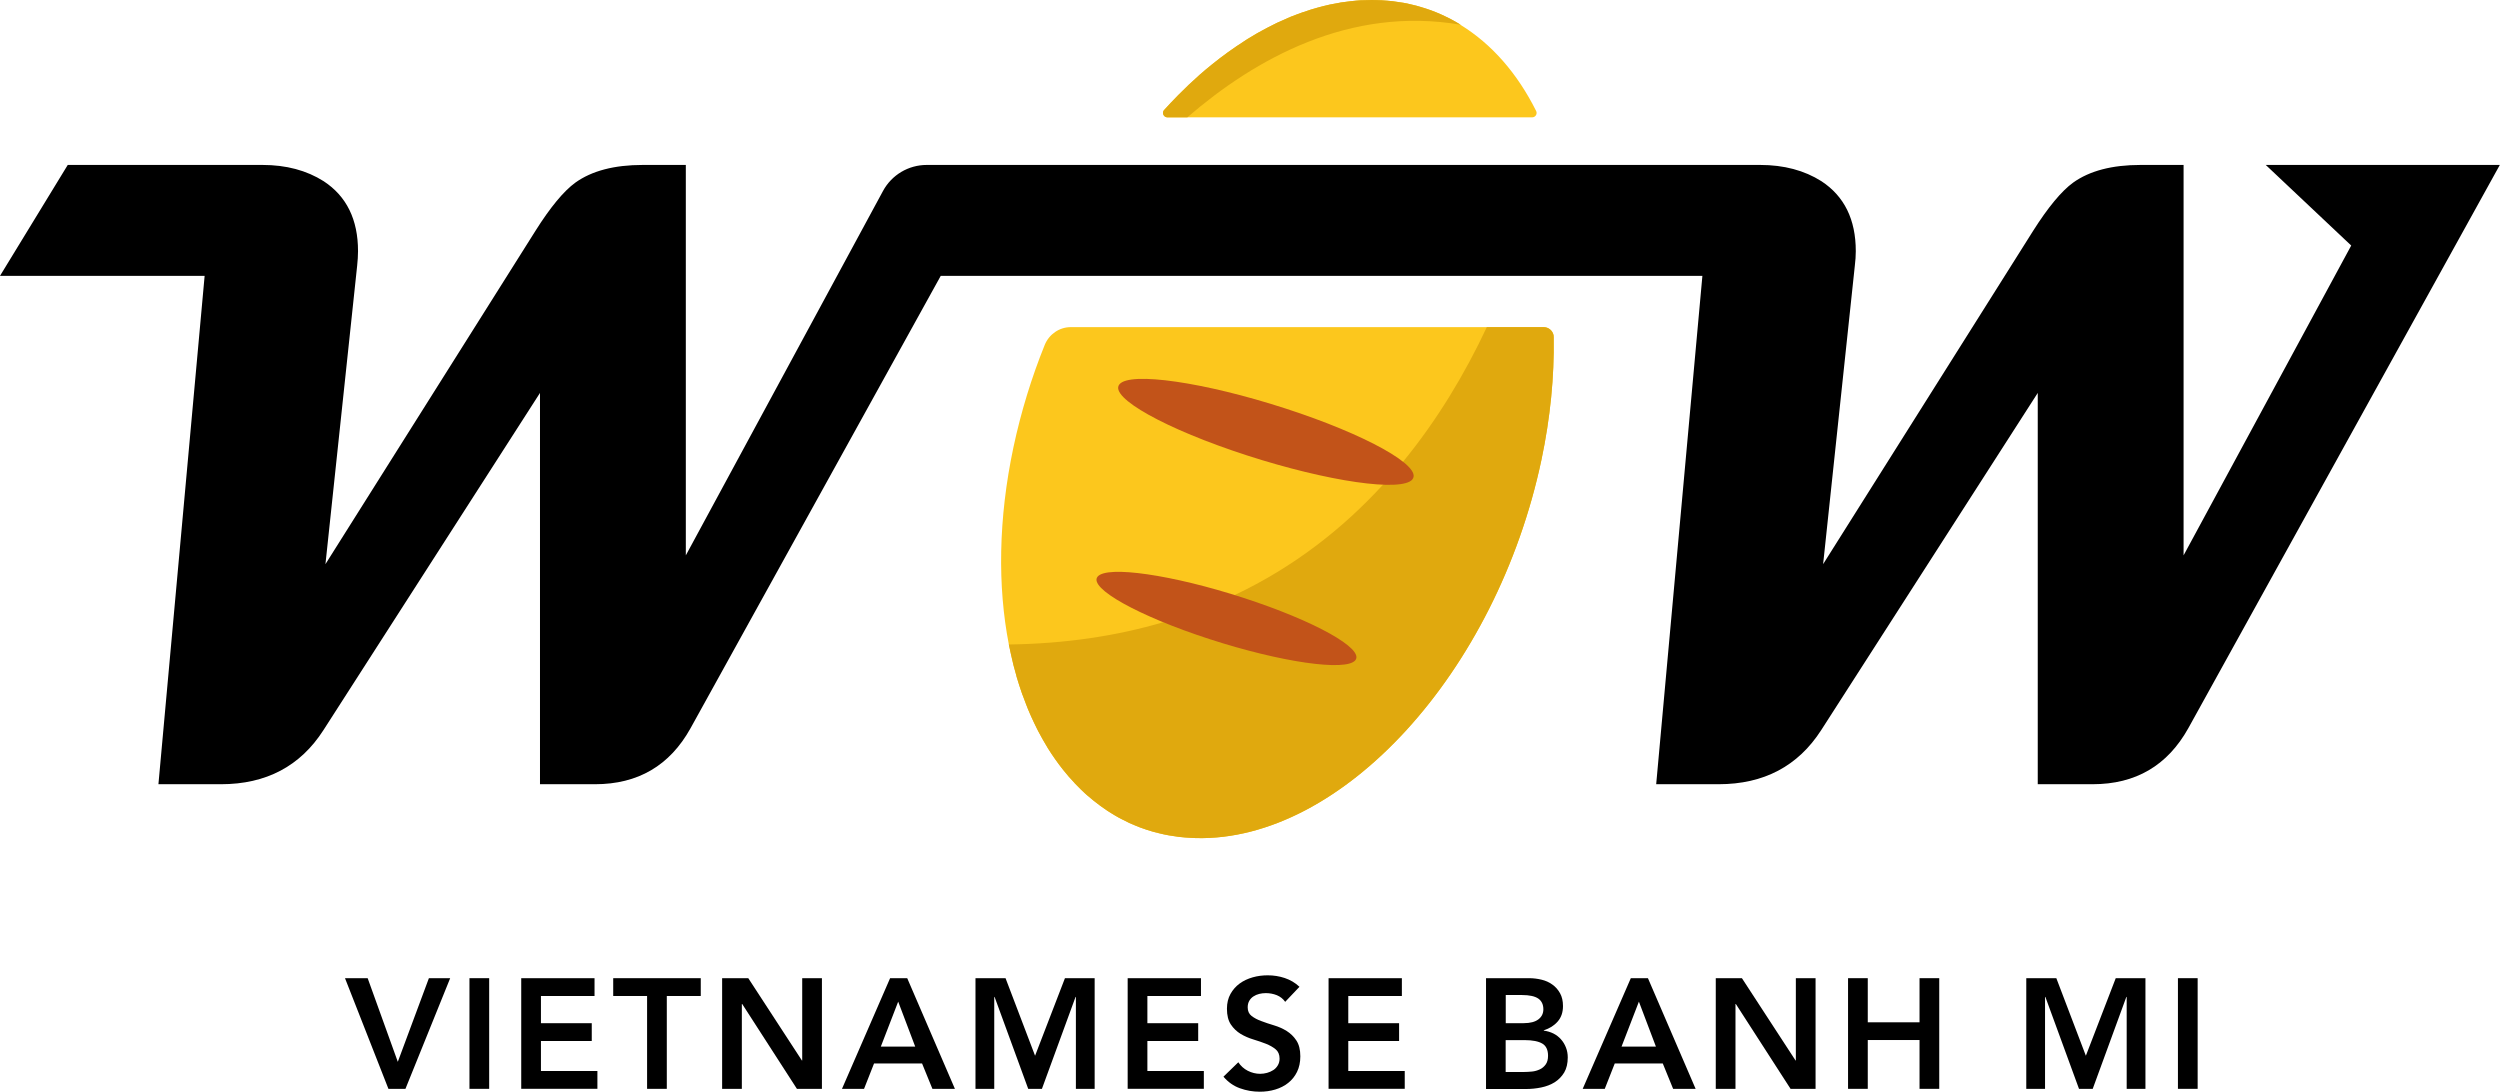 <?xml version="1.0" encoding="UTF-8"?>
<svg id="Vrstva_2" data-name="Vrstva 2" xmlns="http://www.w3.org/2000/svg" viewBox="0 0 287.83 125.68">
  <defs>
    <style>
      .cls-1 {
        fill: #c25319;
      }

      .cls-2 {
        fill: #e0a90e;
      }

      .cls-3 {
        fill: #fcc71d;
      }
    </style>
  </defs>
  <g id="Layer_1" data-name="Layer 1">
    <g>
      <g>
        <path class="cls-3" d="M176.86,12.78c.17.33-.08.73-.46.73h-41.99c-.28,0-.51-.23-.51-.51,0-.14.05-.26.14-.35t.02-.02c.24-.27.49-.53.73-.79.29-.31.57-.6.86-.89.81-.82,1.63-1.6,2.48-2.35.47-.41.94-.81,1.43-1.2,1.2-.97,2.44-1.86,3.69-2.66.24-.17.49-.32.75-.47.25-.16.5-.3.75-.45.37-.2.74-.41,1.1-.6.4-.21.79-.41,1.19-.6.28-.12.56-.25.84-.37.26-.13.52-.23.77-.34.27-.1.53-.2.79-.3.33-.12.65-.24.99-.34.15-.06.31-.11.47-.16.25-.07.52-.16.79-.23.22-.06.43-.12.64-.17.27-.06.53-.12.8-.19.38-.08.75-.15,1.13-.21.02,0,.04-.01.08-.02.38-.05.76-.11,1.15-.15.04,0,.07,0,.11-.01.37-.04.73-.08,1.09-.1h.14c.37-.02.74-.03,1.11-.03.17,0,.34.01.52.01.43.01.85.03,1.26.07.21.01.42.04.63.06.41.05.82.11,1.22.18.14.03.28.05.43.08.35.08.7.16,1.05.25.18.05.37.1.55.16.2.06.4.12.61.19.19.06.39.13.58.2.21.07.4.15.59.23.39.16.77.33,1.15.52.18.09.37.18.56.28.18.1.37.2.54.3.19.1.37.21.54.32h-.04c3.62,2.21,6.57,5.61,8.73,9.93Z"/>
        <path class="cls-2" d="M168.17,2.85c-12.72-2.19-23.65,3.9-31.47,10.66h-2.29c-.28,0-.51-.23-.51-.51,0-.14.05-.26.14-.35t.02-.02c.24-.27.49-.53.73-.79.29-.31.57-.6.86-.89.81-.82,1.63-1.6,2.48-2.35.47-.41.94-.81,1.43-1.2,1.2-.97,2.44-1.86,3.69-2.66.24-.17.49-.32.75-.47.25-.16.5-.3.75-.45.37-.2.74-.41,1.1-.6.4-.21.79-.41,1.19-.6.28-.12.56-.25.84-.37.26-.13.52-.23.77-.34.27-.1.53-.2.79-.3.33-.12.65-.24.99-.34.15-.06.31-.11.47-.16.25-.07.52-.16.79-.23.22-.06.43-.12.64-.17.27-.06.53-.12.8-.19.38-.08.75-.15,1.13-.21.02,0,.04-.01.08-.02.38-.05.76-.11,1.15-.15.04,0,.07,0,.11-.01.37-.04.73-.08,1.09-.1h.14c.37-.02.74-.03,1.11-.03.17,0,.34.01.52.01.43.01.85.03,1.26.07.21.01.42.04.63.06.41.05.82.11,1.22.18.14.03.28.05.43.08.35.08.7.16,1.05.25.18.05.37.1.55.16.2.06.4.12.61.19.19.06.39.13.58.2.21.07.4.15.59.23.39.16.77.33,1.15.52.18.09.37.18.56.28.18.1.37.2.54.3.19.1.37.21.54.32Z"/>
      </g>
      <g>
        <path class="cls-3" d="M178.88,38.76v.17c.07,4.41-.38,9.13-1.41,14.01-5.18,24.46-22.98,43.96-39.77,43.55l-.66-.03c-.2-.01-.4-.02-.61-.04-.48-.04-.97-.09-1.44-.18-.14-.01-.27-.03-.4-.06-.41-.07-.8-.16-1.2-.26-.22-.05-.44-.11-.66-.17-.22-.07-.44-.13-.66-.2-.14-.05-.27-.1-.4-.14-.29-.09-.56-.2-.83-.31-.28-.11-.55-.23-.83-.35,0-.01-.01-.01-.01-.01-.29-.14-.58-.28-.86-.43-.24-.12-.48-.25-.71-.39-.04-.03-.09-.06-.14-.08-.25-.15-.51-.31-.76-.47-.29-.19-.59-.4-.87-.61-.51-.37-1.02-.79-1.52-1.22-.03-.03-.06-.05-.09-.08-.05-.04-.1-.09-.15-.13l-.12-.12c-.12-.11-.24-.22-.36-.34-.23-.23-.46-.46-.69-.7t-.01-.02c-.47-.48-.92-1-1.33-1.53-.62-.78-1.2-1.61-1.75-2.48-.02-.03-.03-.06-.05-.09-.37-.61-.73-1.24-1.07-1.89-.05-.11-.12-.22-.17-.34-.2-.41-.4-.81-.59-1.24-.06-.14-.13-.28-.19-.43-.15-.35-.3-.69-.43-1.05-.14-.36-.28-.72-.41-1.09-.01-.01-.01-.02-.02-.03-.12-.35-.24-.71-.36-1.07-.11-.33-.21-.67-.31-1-.01-.05-.02-.09-.03-.14-.11-.38-.22-.77-.32-1.16-.1-.4-.19-.79-.28-1.2-.09-.38-.17-.76-.25-1.16,0-.01-.01-.03-.01-.05-1.3-6.68-1.22-14.45.53-22.71.87-4.08,2.09-8.04,3.6-11.78.5-1.23,1.68-2.05,3.01-2.05h54.43c.57,0,1.04.4,1.15.93.01.06.01.11.01.17Z"/>
        <path class="cls-2" d="M178.88,38.76v.17c.07,4.41-.38,9.13-1.41,14.01-5.18,24.46-22.98,43.96-39.77,43.55l-.66-.03c-.2-.01-.4-.02-.61-.04-.48-.04-.97-.09-1.44-.18-.14-.01-.27-.03-.4-.06-.41-.07-.8-.16-1.2-.26-.22-.05-.44-.11-.66-.17-.22-.07-.44-.13-.66-.2-.14-.05-.27-.1-.4-.14-.29-.09-.56-.2-.83-.31-.28-.11-.55-.23-.83-.35,0-.01-.01-.01-.01-.01-.29-.14-.58-.28-.86-.43-.24-.12-.48-.25-.71-.39-.04-.03-.09-.06-.14-.08-.25-.15-.51-.31-.76-.47-.29-.19-.59-.4-.87-.61-.51-.37-1.02-.79-1.52-1.22-.03-.03-.06-.05-.09-.08-.09-.09-.18-.17-.27-.25-.12-.11-.24-.22-.36-.34-.23-.23-.46-.46-.69-.7t-.01-.02c-.46-.48-.9-1-1.33-1.53-.62-.78-1.2-1.61-1.75-2.48-.02-.03-.03-.06-.05-.09-.37-.61-.73-1.24-1.07-1.89-.05-.11-.12-.22-.17-.34-.2-.41-.4-.81-.59-1.24-.06-.14-.13-.28-.19-.43-.15-.35-.3-.69-.43-1.05-.14-.36-.28-.72-.41-1.09-.01-.01-.01-.02-.02-.03-.12-.35-.24-.71-.36-1.07-.11-.33-.21-.67-.31-1-.01-.05-.02-.09-.03-.14-.11-.38-.22-.77-.32-1.16-.1-.4-.19-.79-.28-1.2-.09-.38-.17-.76-.25-1.16,0-.01-.01-.03-.01-.05,6.57-.09,12.46-1,17.76-2.56t0,0c2.92-.86,5.65-1.91,8.22-3.13t.01,0c6.84-3.24,12.46-7.66,17.08-12.7.81-.86,1.57-1.75,2.31-2.65,3.98-4.85,7.15-10.17,9.65-15.5h6.53c.57,0,1.04.4,1.15.93.01.06.01.11.01.17Z"/>
        <path class="cls-1" d="M162.62,55.19c-1.23,1.49-9.77.25-19.09-2.77-9.32-3.02-15.87-6.68-14.65-8.17s9.78-.25,19.09,2.77c9.32,3.02,15.87,6.68,14.64,8.17Z"/>
        <path class="cls-1" d="M156.04,76.02c-1.08,1.31-8.6.22-16.79-2.44-8.19-2.66-13.96-5.88-12.88-7.19,1.08-1.31,8.6-.22,16.79,2.44,8.19,2.66,13.96,5.87,12.88,7.19Z"/>
      </g>
      <path d="M275.72,18.99h-14.86l9.84,9.28-19.3,35.67V18.99h-4.96c-3.28,0-5.86.68-7.75,2.03-1.35.98-2.89,2.84-4.62,5.57l-24.17,38.36,3.65-34.36c.07-.57.11-1.13.11-1.67,0-3.65-1.32-6.33-3.96-8.06-1.96-1.24-4.31-1.87-7.05-1.87h-95.96c-2.1,0-4.03,1.15-5.03,3l-22.7,41.95V18.99h-4.96c-3.28,0-5.86.68-7.75,2.03-1.35.98-2.89,2.84-4.61,5.57l-24.17,38.36,3.65-34.36c.06-.57.1-1.13.1-1.67,0-3.65-1.32-6.33-3.96-8.06-1.96-1.24-4.3-1.87-7.04-1.87H7.8L0,31.76h23.56l-5.32,58.53h7.2c5.2,0,9.14-2.08,11.8-6.23l24.93-38.82v45.05h6.34c4.93,0,8.6-2.14,10.99-6.44l28.81-52.09h87.69l-5.32,58.53h7.19c5.2,0,9.14-2.08,11.81-6.23l24.93-38.82v45.05h6.33c4.93,0,8.6-2.14,11-6.44l35.87-64.86h-12.11Z"/>
      <g>
        <path d="M39.72,112.62h2.61l3.47,9.63,3.58-9.63h2.45l-5.15,12.74h-1.96l-5-12.74Z"/>
        <path d="M54.05,112.62h2.27v12.74h-2.27v-12.74Z"/>
        <path d="M60.01,112.62h8.44v2.05h-6.17v3.13h5.85v2.05h-5.85v3.46h6.5v2.05h-8.77v-12.74Z"/>
        <path d="M74.51,114.67h-3.91v-2.05h10.08v2.05h-3.91v10.69h-2.27v-10.69Z"/>
        <path d="M83.14,112.62h3.01l6.17,9.47h.04v-9.47h2.27v12.74h-2.88l-6.3-9.77h-.04v9.77h-2.27v-12.74Z"/>
        <path d="M102.49,112.62h1.96l5.49,12.74h-2.59l-1.19-2.92h-5.53l-1.15,2.92h-2.54l5.54-12.74ZM105.37,120.5l-1.96-5.18-2,5.18h3.96Z"/>
        <path d="M112.31,112.62h3.46l3.4,8.93,3.44-8.93h3.42v12.74h-2.16v-10.58h-.04l-3.87,10.58h-1.58l-3.87-10.58h-.04v10.58h-2.16v-12.74Z"/>
        <path d="M129.83,112.62h8.44v2.05h-6.17v3.13h5.85v2.05h-5.85v3.46h6.5v2.05h-8.77v-12.74Z"/>
        <path d="M147.97,115.35c-.24-.35-.56-.6-.96-.77-.4-.16-.83-.24-1.27-.24-.26,0-.52.03-.76.09-.25.06-.47.16-.67.29s-.36.3-.48.51c-.12.21-.18.46-.18.75,0,.43.15.76.45.99.3.23.67.43,1.12.59.44.17.93.33,1.46.49.53.16,1.01.37,1.46.65.44.28.82.64,1.12,1.1.3.46.45,1.06.45,1.82,0,.68-.13,1.28-.38,1.79-.25.51-.59.93-1.02,1.27s-.92.59-1.49.76c-.56.17-1.16.25-1.78.25-.79,0-1.55-.13-2.29-.4-.73-.26-1.36-.71-1.89-1.33l1.71-1.66c.28.42.64.75,1.09.98.45.23.93.35,1.43.35.26,0,.53-.04.79-.11.26-.07.5-.18.72-.32.22-.14.39-.33.52-.55.13-.22.2-.48.2-.76,0-.47-.15-.83-.45-1.08-.3-.25-.67-.46-1.12-.64-.44-.17-.93-.34-1.46-.5-.53-.16-1.01-.37-1.46-.64-.44-.27-.82-.63-1.12-1.08s-.45-1.05-.45-1.81c0-.66.14-1.23.41-1.71.27-.48.62-.88,1.06-1.2.44-.32.94-.55,1.5-.71.56-.16,1.14-.23,1.73-.23.67,0,1.32.1,1.95.31s1.2.54,1.7,1.01l-1.66,1.75Z"/>
        <path d="M152.96,112.62h8.44v2.05h-6.17v3.13h5.85v2.05h-5.85v3.46h6.5v2.05h-8.77v-12.74Z"/>
        <path d="M171.08,112.62h4.97c.48,0,.95.06,1.42.17.47.11.89.3,1.25.56.37.26.66.59.89,1,.23.41.34.9.34,1.48,0,.72-.2,1.31-.61,1.78-.41.47-.94.8-1.6,1.01v.04c.4.05.76.16,1.11.33.34.17.63.4.87.67.24.27.43.58.57.94.14.35.21.74.21,1.14,0,.7-.14,1.28-.41,1.74-.28.46-.64.83-1.09,1.12-.45.28-.97.48-1.55.6s-1.17.18-1.77.18h-4.59v-12.74ZM173.35,117.8h2.07c.76,0,1.32-.15,1.7-.44s.57-.68.57-1.16c0-.55-.2-.96-.58-1.23-.39-.27-1.02-.41-1.88-.41h-1.87v3.24ZM173.35,123.42h2.09c.29,0,.6-.02.93-.05s.63-.12.91-.25c.28-.13.5-.32.68-.57.18-.25.27-.58.27-1,0-.67-.22-1.14-.66-1.4-.44-.26-1.12-.4-2.04-.4h-2.18v3.67Z"/>
        <path d="M187.77,112.62h1.96l5.49,12.74h-2.59l-1.19-2.92h-5.53l-1.15,2.92h-2.54l5.54-12.74ZM190.65,120.5l-1.96-5.18-2,5.18h3.96Z"/>
        <path d="M197.54,112.62h3.01l6.17,9.47h.04v-9.47h2.27v12.74h-2.88l-6.3-9.77h-.04v9.77h-2.27v-12.74Z"/>
        <path d="M212.77,112.62h2.27v5.08h5.96v-5.08h2.27v12.74h-2.27v-5.62h-5.96v5.62h-2.27v-12.74Z"/>
        <path d="M233.29,112.62h3.46l3.4,8.93,3.44-8.93h3.42v12.74h-2.16v-10.58h-.04l-3.87,10.58h-1.58l-3.87-10.58h-.04v10.58h-2.16v-12.74Z"/>
        <path d="M250.75,112.62h2.27v12.74h-2.27v-12.74Z"/>
      </g>
    </g>
  </g>
</svg>